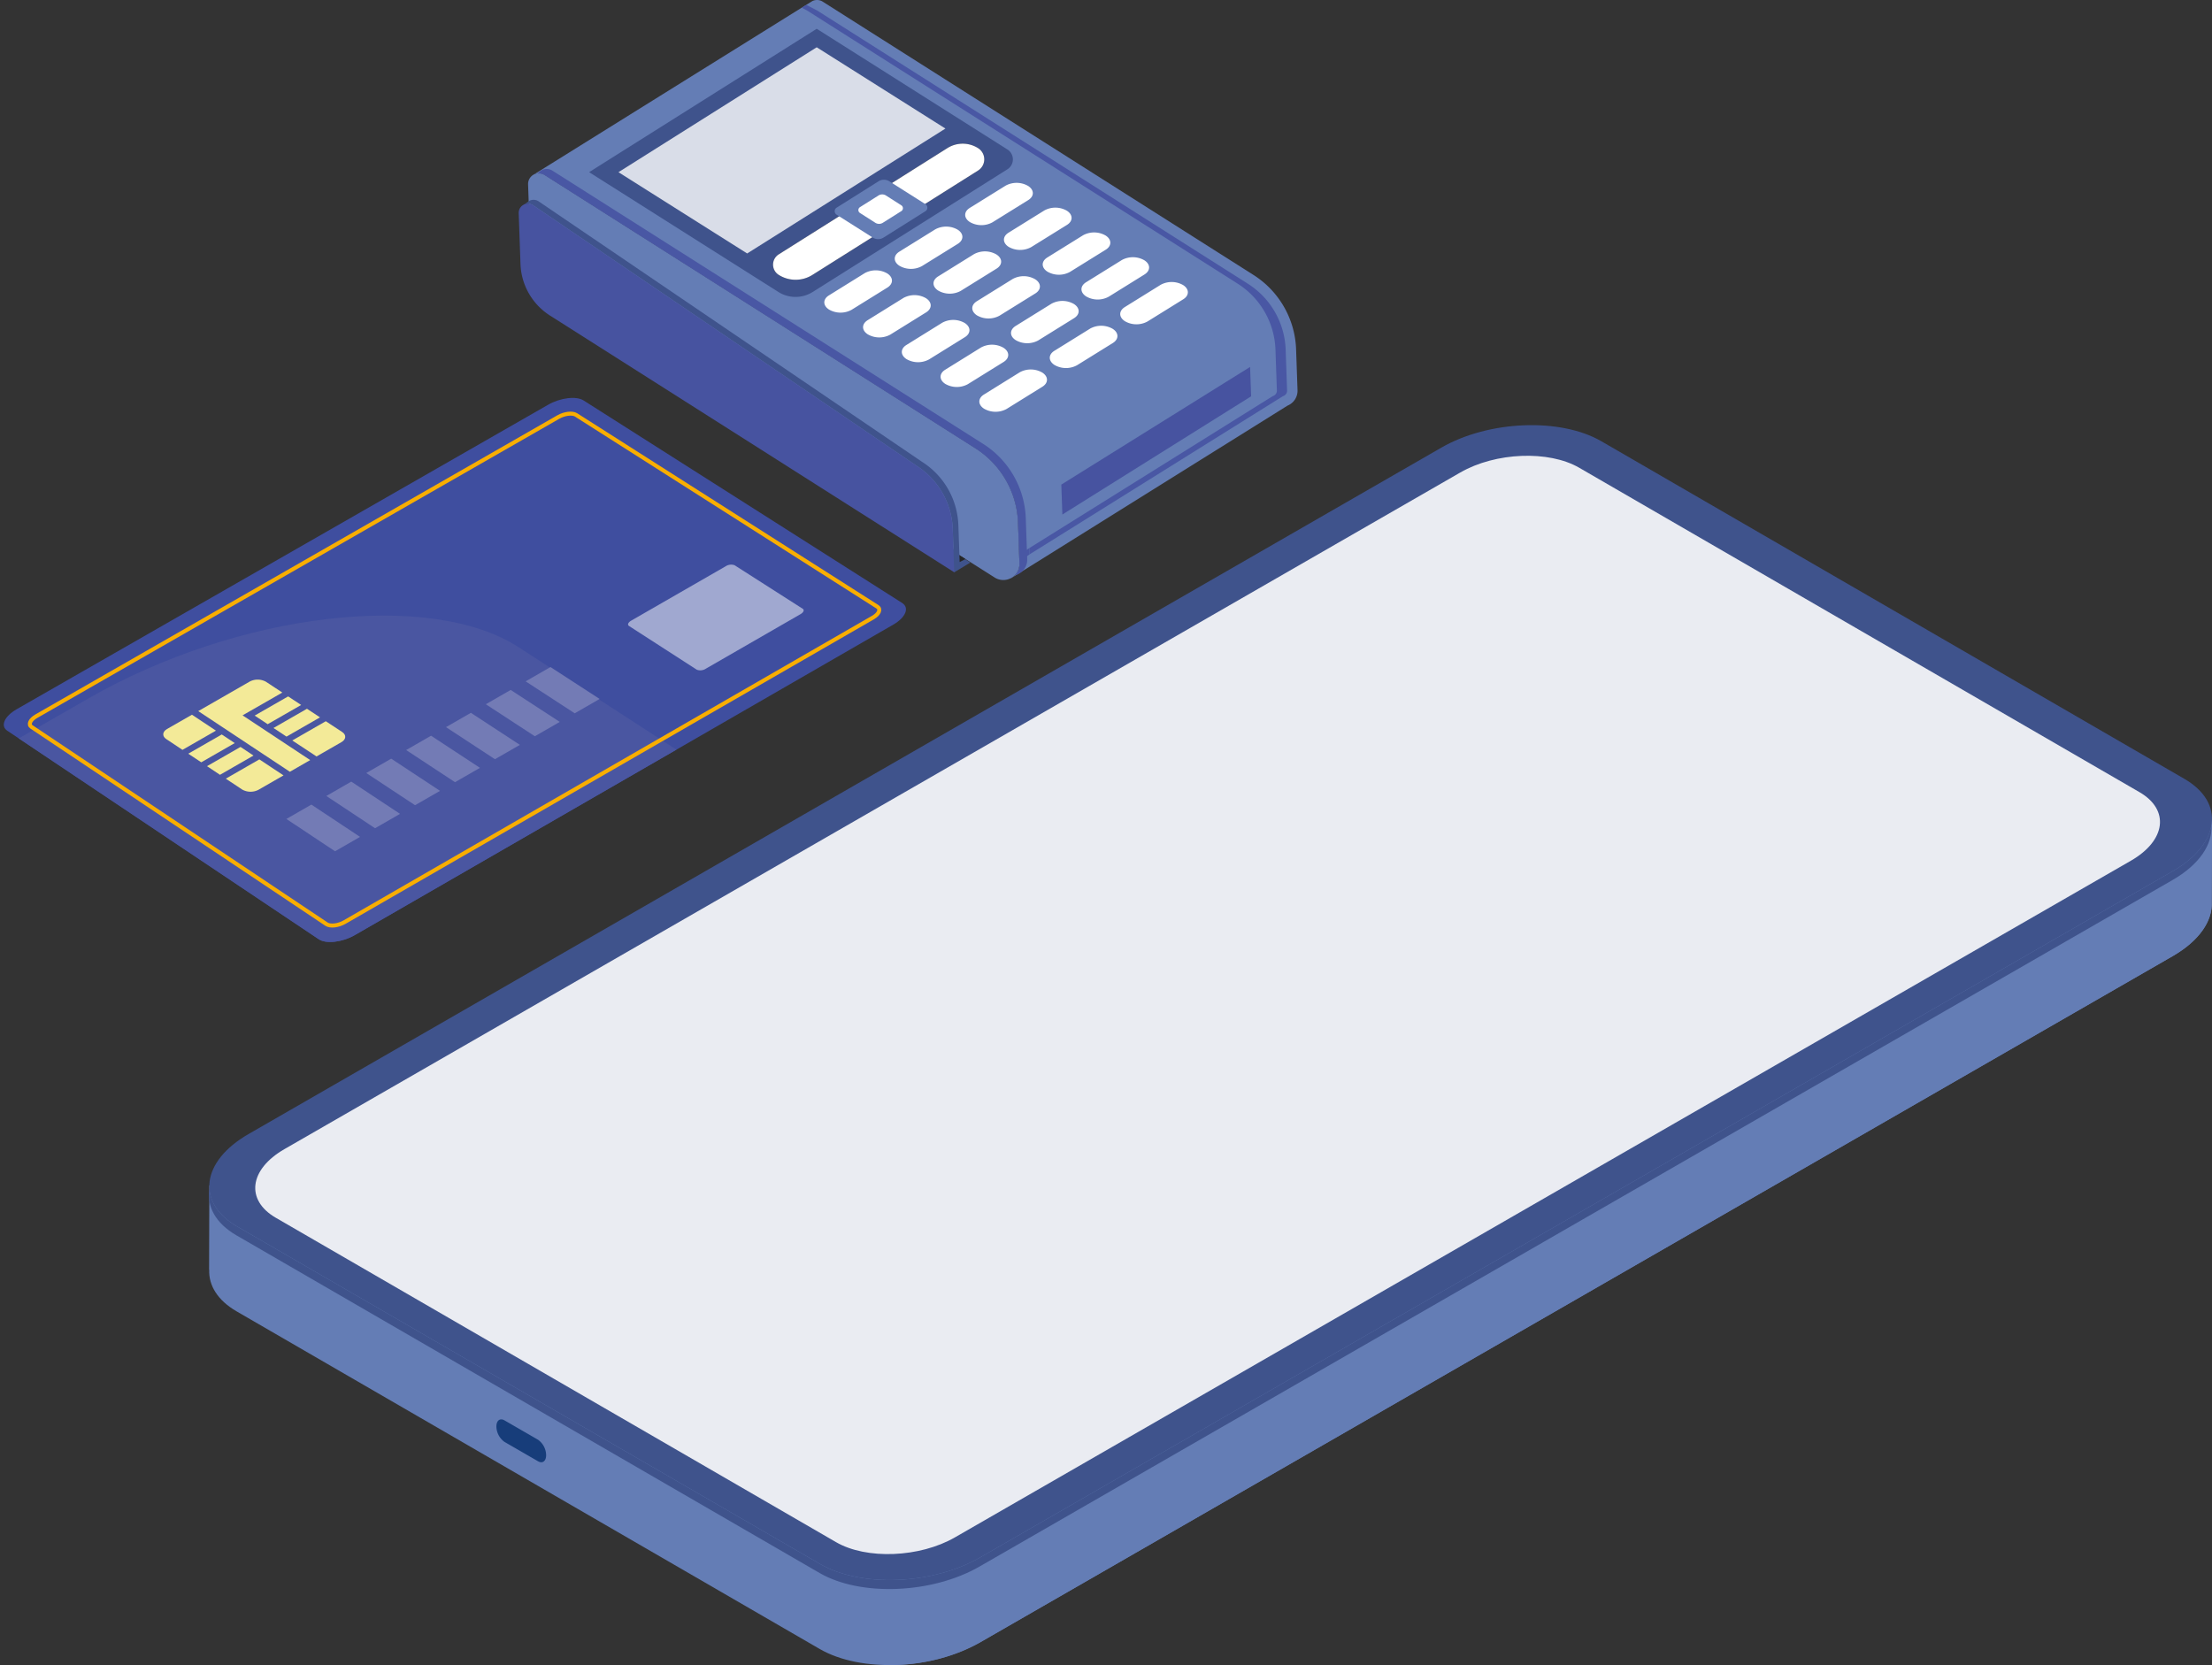 <svg xmlns="http://www.w3.org/2000/svg" xmlns:xlink="http://www.w3.org/1999/xlink" width="553.976" height="417.054" viewBox="0 0 553.976 417.054">
  <rect x="0" y="0" width="553.976" height="417.054" fill="#333333" stroke="none"/>
  <defs>
    <linearGradient id="linear-gradient" x1="-1089.184" y1="-326.669" x2="-1087.973" y2="-325.262" gradientUnits="objectBoundingBox">
      <stop offset="0.419" stop-color="#46474d"/>
      <stop offset="0.535" stop-color="#62656b"/>
      <stop offset="0.697" stop-color="#252628"/>
    </linearGradient>
    <linearGradient id="linear-gradient-2" x1="-32.903" y1="-44.207" x2="-32.901" y2="-44.172" gradientUnits="objectBoundingBox">
      <stop offset="0.045" stop-color="#5d6066"/>
      <stop offset="1" stop-color="#37383c"/>
    </linearGradient>
  </defs>
  <g id="visual" transform="translate(-716.097 -176.017)">
    <g id="グループ_8749" data-name="グループ 8749" transform="translate(710.198 -188.918)">
      <g id="グループ_8745" data-name="グループ 8745" transform="translate(138.152 408.317)">
        <path id="パス_18710" data-name="パス 18710" d="M261.08,500l.357,10.214a4.045,4.045,0,0,1-6.21,3.555l-115.978-73.64-.867-24.817a2.711,2.711,0,0,1,4.162-2.383L250.405,481.36A23.02,23.02,0,0,1,261.08,500Z" transform="translate(-138.379 -412.502)" fill="#647db5"/>
      </g>
      <path id="パス_18711" data-name="パス 18711" d="M261.582,506.023l-.357-10.214a23.023,23.023,0,0,0-10.673-18.635L142.689,408.739a2.672,2.672,0,0,0-2.651-.137l69.631-43.374a2.672,2.672,0,0,1,2.661.131L320.194,433.8a23.021,23.021,0,0,1,10.675,18.635l.357,10.214a4.021,4.021,0,0,1-2.511,3.885L259.46,509.781l-.046-.04A4,4,0,0,0,261.582,506.023Z" transform="translate(-0.373)" fill="#647db5"/>
      <path id="パス_18712" data-name="パス 18712" d="M261.674,510.183l-.357-10.208a23.018,23.018,0,0,0-10.674-18.639L142.781,412.9a2.679,2.679,0,0,0-1.725-.408,2.709,2.709,0,0,1,3.666-.727L252.586,480.2a23.022,23.022,0,0,1,10.673,18.635l.357,10.214a4.029,4.029,0,0,1-3.058,4.063A3.968,3.968,0,0,0,261.674,510.183Z" transform="translate(-0.462 -4.083)" fill="#4957a4"/>
      <g id="グループ_8747" data-name="グループ 8747" transform="translate(135.802 414.977)">
        <path id="パス_18713" data-name="パス 18713" d="M258.2,518.292l-2.221-1.373.577,2.343Z" transform="translate(-146.377 -428.35)" fill="url(#linear-gradient)"/>
        <path id="パス_18714" data-name="パス 18714" d="M244.78,506.574l-.15-4.3a19.606,19.606,0,0,0-9.092-15.871l-96.067-65.271a2.281,2.281,0,0,0-2.256-.117l1.4-.957a2.273,2.273,0,0,1,2.266.112l96.066,65.27a19.608,19.608,0,0,1,9.091,15.871l.322,9.228,1.424-.7,1.239.837-4.015,2.438-2.075-3.365A3.407,3.407,0,0,0,244.78,506.574Z" transform="translate(-135.927 -419.805)" fill="#3f538c"/>
        <g id="グループ_8746" data-name="グループ 8746" transform="translate(0 0.967)">
          <path id="パス_18715" data-name="パス 18715" d="M244.505,502.363l.378,10.836L143.65,448.9a15.973,15.973,0,0,1-7.4-12.929l-.444-12.72a2.308,2.308,0,0,1,3.543-2.03l96.067,65.268A19.608,19.608,0,0,1,244.505,502.363Z" transform="translate(-135.802 -420.865)" fill="#4753a0"/>
        </g>
      </g>
      <path id="パス_18716" data-name="パス 18716" d="M331.43,464.3l.2-.084a1.414,1.414,0,0,0,.894-1.376l-.357-10.214a20.393,20.393,0,0,0-9.46-16.518L214.844,367.672l-1.3-.676,1.152-.718,2.7,1.409,107.866,68.435a20.393,20.393,0,0,1,9.461,16.518l.357,10.214a1.412,1.412,0,0,1-.894,1.376l-.2.084-63.4,39.591-.055-1.575Z" transform="translate(-6.841 -0.118)" fill="#4957a4" style="isolation: isolate"/>
      <path id="パス_18717" data-name="パス 18717" d="M202.526,438.751l-47.383-30,57-35.914,47.76,30.232a2.936,2.936,0,0,1-.009,4.968l-48.761,30.723A8.058,8.058,0,0,1,202.526,438.751Z" transform="translate(-1.702 -0.695)" fill="#3f538c"/>
      <path id="パス_18718" data-name="パス 18718" d="M257.01,405.521h0a7.2,7.2,0,0,0-7.7-.015l-42.243,26.618a3.03,3.03,0,0,0-.01,5.121h0a7.9,7.9,0,0,0,8.45.016L257,411.115a3.31,3.31,0,0,0,.006-5.594Z" transform="translate(-6.146 -3.472)" fill="url(#linear-gradient-2)"/>
      <path id="パス_18720" data-name="パス 18720" d="M257.01,405.521h0a7.2,7.2,0,0,0-7.7-.015l-42.243,26.618a3.03,3.03,0,0,0-.01,5.121h0a7.9,7.9,0,0,0,8.45.016L257,411.115a3.31,3.31,0,0,0,.006-5.594Z" transform="translate(-6.146 -3.472)" fill="#fff"/>
      <path id="パス_18721" data-name="パス 18721" d="M245.084,398.278,212.849,377.92,163.2,409.206l32.234,20.358Z" transform="translate(-2.411 -1.143)" fill="#eaecf2" opacity="0.9" style="isolation: isolate"/>
      <path id="パス_18723" data-name="パス 18723" d="M245.3,420.415l-9.033-5.722a2.55,2.55,0,0,0-2.719,0l-10.484,6.6a1.042,1.042,0,0,0,0,1.764l9.037,5.721a2.539,2.539,0,0,0,2.717,0l10.484-6.6a1.044,1.044,0,0,0,.325-1.439A1.032,1.032,0,0,0,245.3,420.415Z" transform="translate(-7.636 -4.344)" fill="#647db5"/>
      <path id="パス_18725" data-name="パス 18725" d="M332.087,465.707l.256,7.361-47.273,29.611-.262-7.5Z" transform="translate(-13.111 -8.867)" fill="#4753a0"/>
      <path id="パス_18728" data-name="パス 18728" d="M256.161,421.426l8.971-5.571a5.765,5.765,0,0,1,5.634.07c1.563,1,1.576,2.591.027,3.551l-8.97,5.571a5.765,5.765,0,0,1-5.634-.07C254.625,423.977,254.612,422.386,256.161,421.426ZM238.52,432.382l8.971-5.571a5.761,5.761,0,0,1,5.633.069c1.563,1,1.575,2.591.033,3.551L244.182,436a5.761,5.761,0,0,1-5.633-.069C236.985,434.934,236.973,433.343,238.52,432.382Zm-3.007,9.006-8.971,5.571a5.762,5.762,0,0,1-5.634-.07c-1.563-1-1.576-2.591-.027-3.551l8.966-5.571a5.765,5.765,0,0,1,5.634.07C237.048,438.836,237.057,440.427,235.513,441.388Zm30.355-13.754,8.97-5.572a5.765,5.765,0,0,1,5.634.07c1.563,1,1.576,2.592.027,3.552l-8.971,5.571a5.767,5.767,0,0,1-5.634-.07C264.332,430.185,264.32,428.594,265.868,427.634ZM248.227,438.59l8.971-5.571a5.763,5.763,0,0,1,5.633.07c1.564,1,1.575,2.591.033,3.551l-8.971,5.571a5.763,5.763,0,0,1-5.633-.07C246.691,441.142,246.679,439.551,248.227,438.59Zm-17.642,10.957,8.968-5.571a5.763,5.763,0,0,1,5.634.069c1.564,1,1.577,2.592.033,3.551l-8.971,5.571a5.764,5.764,0,0,1-5.635-.069C229.05,452.1,229.038,450.507,230.585,449.547Zm44.989-15.7,8.967-5.572a5.767,5.767,0,0,1,5.634.069c1.563,1,1.576,2.592.033,3.551l-8.971,5.572a5.765,5.765,0,0,1-5.634-.07c-1.564-1-1.577-2.59-.027-3.551ZM257.934,444.8l8.971-5.571a5.761,5.761,0,0,1,5.633.071c1.565,1,1.578,2.592.033,3.552l-8.971,5.571a5.765,5.765,0,0,1-5.634-.07C256.4,447.344,256.386,445.759,257.934,444.8Zm-17.641,10.957,8.968-5.572a5.765,5.765,0,0,1,5.634.07c1.564,1,1.577,2.591.033,3.551l-8.971,5.571a5.769,5.769,0,0,1-5.635-.069C238.757,458.307,238.744,456.716,240.293,455.755Zm44.989-15.707,8.967-5.571a5.765,5.765,0,0,1,5.634.07c1.567,1,1.577,2.59.031,3.55l-8.971,5.576a5.761,5.761,0,0,1-5.633-.069C283.745,442.6,283.733,441.01,285.282,440.048ZM267.64,451l8.97-5.571a5.763,5.763,0,0,1,5.633.07c1.565,1,1.577,2.591.028,3.551l-8.97,5.571a5.763,5.763,0,0,1-5.634-.07C266.1,453.557,266.093,451.967,267.64,451ZM250,461.962l8.969-5.571a5.76,5.76,0,0,1,5.634.07c1.564,1,1.577,2.591.033,3.551l-8.973,5.571a5.767,5.767,0,0,1-5.635-.07C248.463,464.513,248.451,462.923,250,461.962Zm44.988-15.7,8.969-5.571a5.767,5.767,0,0,1,5.634.069c1.564,1,1.577,2.592.033,3.552l-8.973,5.571a5.765,5.765,0,0,1-5.634-.07c-1.564-1-1.577-2.589-.027-3.551Zm-17.641,10.956,8.971-5.571a5.763,5.763,0,0,1,5.633.07c1.565,1,1.578,2.591.033,3.551l-8.975,5.571a5.763,5.763,0,0,1-5.634-.069C275.811,459.765,275.8,458.174,277.347,457.213ZM259.706,468.17l8.97-5.572a5.765,5.765,0,0,1,5.634.07c1.564,1,1.577,2.592.028,3.552l-8.97,5.571a5.766,5.766,0,0,1-5.636-.069C258.169,470.721,258.157,469.131,259.706,468.17Z" transform="translate(-7.385 -4.419)" fill="#fff"/>
      <path id="パス_18749" data-name="パス 18749" d="M239.836,421.058,236,418.606a1.761,1.761,0,0,0-1.889-.006l-4.629,2.917a.863.863,0,0,0,0,1.461l3.833,2.448a1.759,1.759,0,0,0,1.889.006l4.63-2.917a.863.863,0,0,0,.271-1.189A.849.849,0,0,0,239.836,421.058Z" transform="translate(-8.208 -4.698)" fill="#fff"/>
      <path id="パス_18840" data-name="パス 18840" d="M275.94,515.457l-.954.62.1,1.613.908-.658Z" transform="translate(-12.247 -13.245)" fill="#4957a4"/>
    </g>
    <g id="グループ_5103" data-name="グループ 5103" transform="matrix(1, 0.017, -0.017, 1, 749.492, 291.269)">
      <g id="グループ_5102" data-name="グループ 5102" transform="translate(-31.309 -17.456)">
        <path id="パス_3919" data-name="パス 3919" d="M2274.857-658.732,2141.371-578.7c-3.114,1.868-7.159,2.4-9.026,1.194l-78.869-50.89c-1.811-1.171-.79-3.6,2.283-5.434l131.733-78.483c3.042-1.815,7.013-2.365,8.87-1.231l80.616,49.348C2278.891-663.028,2277.941-660.581,2274.857-658.732Z" transform="translate(-2052.581 714.138)" fill="#3f4e9f"/>
        <path id="パス_3920" data-name="パス 3920" d="M2058.231-599.772l17.335-10.336c37.032-22.069,85.036-28.63,107.479-14.592l39.883,24.951-79.714,47.79c-3.115,1.867-7.16,2.4-9.027,1.194Z" transform="translate(-2054.423 687.39)" fill="#4a56a1"/>
        <path id="パス_3921" data-name="パス 3921" d="M2272.883-658.5,2141.9-580c-1.556.932-3.573,1.2-4.509.6L2062.7-627.526c-.909-.58-.4-1.8,1.137-2.717l129.413-77.124c1.524-.909,3.51-1.182,4.444-.613l76.256,46.751C2274.9-660.651,2274.425-659.424,2272.883-658.5Z" transform="translate(-2055.733 712.227)" fill="none" stroke="#f9ae00" stroke-miterlimit="10" stroke-width="1"/>
        <g id="グループ_5101" data-name="グループ 5101" transform="translate(39.963 71.88)">
          <path id="パス_3922" data-name="パス 3922" d="M2135.391-572.891l4.127,2.642a4.274,4.274,0,0,0,4.109,0l6.2-3.706-6.119-3.907Z" transform="translate(-2119.541 597.831)" fill="#f3ea98"/>
          <path id="パス_3923" data-name="パス 3923" d="M2118.975-594.028l-6.182,3.686c-1.167.7-1.231,1.827-.141,2.526l4.1,2.627,8.3-4.955Z" transform="translate(-2111.874 603.101)" fill="#f3ea98"/>
          <path id="パス_3924" data-name="パス 3924" d="M2136.625-598.938l.786-.468,8.291-4.948-4.116-2.616a4.277,4.277,0,0,0-4.09,0l-12.76,7.62,23.192,14.8,5.037-3.013-17.121-10.913Z" transform="translate(-2116.066 607.49)" fill="#f3ea98"/>
          <path id="パス_3925" data-name="パス 3925" d="M2129.589-586.878l-8.3,4.957,3.284,2.1,8.307-4.96Z" transform="translate(-2114.942 600.77)" fill="#f3ea98"/>
          <path id="パス_3926" data-name="パス 3926" d="M2136.637-582.368l-8.307,4.962,3.283,2.107,8.313-4.966Z" transform="translate(-2117.239 599.3)" fill="#f3ea98"/>
          <path id="パス_3927" data-name="パス 3927" d="M2145.718-596.5l3.291,2.1,8.3-4.955-3.295-2.091Z" transform="translate(-2122.907 605.522)" fill="#f3ea98"/>
          <path id="パス_3928" data-name="パス 3928" d="M2156.079-589.909l8.307-4.961-3.3-2.095-8.3,4.956Z" transform="translate(-2125.211 604.058)" fill="#f3ea98"/>
          <path id="パス_3929" data-name="パス 3929" d="M2165.984-583.6l6.194-3.7c1.167-.7,1.224-1.835.123-2.533l-4.143-2.627-8.307,4.959Z" transform="translate(-2127.515 602.591)" fill="#f3ea98"/>
        </g>
        <path id="パス_3930" data-name="パス 3930" d="M2264.755-606.226l-6.173,3.7-12.428-7.791,6.162-3.686Z" transform="translate(-2115.687 681.494)" fill="#737bb5"/>
        <path id="パス_3931" data-name="パス 3931" d="M2250.1-597.456l-6.182,3.7-12.41-7.807,6.166-3.687Z" transform="translate(-2110.912 678.641)" fill="#737bb5"/>
        <path id="パス_3932" data-name="パス 3932" d="M2235.435-588.68l-6.182,3.7-12.391-7.824,6.169-3.691Z" transform="translate(-2106.138 675.785)" fill="#737bb5"/>
        <path id="パス_3933" data-name="パス 3933" d="M2220.76-579.9l-6.182,3.7-12.373-7.841,6.175-3.693Z" transform="translate(-2101.36 672.927)" fill="#737bb5"/>
        <path id="パス_3934" data-name="パス 3934" d="M2206.074-571.109l-6.19,3.706-12.353-7.857,6.182-3.7Z" transform="translate(-2096.575 670.067)" fill="#737bb5"/>
        <path id="パス_3935" data-name="パス 3935" d="M2191.374-562.316l-6.195,3.708-12.335-7.873,6.182-3.7Z" transform="translate(-2091.787 667.206)" fill="#737bb5"/>
        <path id="パス_3936" data-name="パス 3936" d="M2176.671-553.515l-6.2,3.711-12.315-7.889,6.187-3.7Z" transform="translate(-2087 664.342)" fill="#737bb5"/>
        <path id="パス_3937" data-name="パス 3937" d="M2326.972-641.086l-23.454,14.049a2.532,2.532,0,0,1-2.256.307l-17.171-10.67c-.471-.29-.228-.9.543-1.358l23.389-13.993a2.535,2.535,0,0,1,2.246-.307l17.238,10.61C2327.983-642.157,2327.743-641.547,2326.972-641.086Z" transform="translate(-2127.977 694.27)" fill="#a0a8d0"/>
      </g>
    </g>
    <g id="グループ_8972" data-name="グループ 8972">
      <g id="グループ_5089" data-name="グループ 5089" transform="translate(768.425 282.504)">
        <g id="グループ_5088" data-name="グループ 5088" transform="translate(0)">
          <path id="パス_3865" data-name="パス 3865" d="M2356.073-391.854,2210.038-476.42c-4.8-2.778-7.033-6.525-6.875-10.421l-.031.01.059-21.19,8.121,9.513c.527-.347,1.057-.694,1.634-1.027l298.743-171.928c11.859-6.825,29.788-7.544,40.044-1.6l143.983,83.379c2.914-3.19,9.025-9.928,9.025-9.928l-.069,20.728h0c.216,4.673-3.11,9.651-9.81,13.505L2396.117-393.46C2384.258-386.634,2366.33-385.915,2356.073-391.854Z" transform="translate(-2203.096 698.397)" fill="#647db5"/>
          <path id="パス_3866" data-name="パス 3866" d="M2280.7-432.371l8.41,4.858c1.119.646,2.023-.038,2.023-1.529h0a4.839,4.839,0,0,0-2.023-3.864l-8.41-4.858c-1.116-.645-2.023.04-2.023,1.524h0A4.849,4.849,0,0,0,2280.7-432.371Z" transform="translate(-2206.687 687.034)" fill="#173d7a"/>
          <path id="パス_3867" data-name="パス 3867" d="M2520.243-671.464c11.862-6.824,29.791-7.544,40.044-1.6l143.984,83.379c2.914-3.19,9.025-9.928,9.025-9.928l-.068,20.728h0c.215,4.673-3.111,9.651-9.811,13.505L2404.672-393.46a46.213,46.213,0,0,1-21.562,5.6l.285-204.849Z" transform="translate(-2211.651 698.397)" fill="#647db5"/>
          <path id="パス_3868" data-name="パス 3868" d="M2697.832-610.868,2551.8-695.436c-10.256-5.94-28.184-5.22-40.044,1.6L2213.01-521.9c-11.861,6.825-13.162,17.174-2.906,23.114l146.036,84.568c10.254,5.938,28.183,5.221,40.044-1.606l298.742-171.926C2706.784-594.58,2708.086-604.927,2697.832-610.868Z" transform="translate(-2203.099 699.46)" fill="#3f538c"/>
          <path id="パス_3869" data-name="パス 3869" d="M2356.022-406.961l-146.037-84.568c-5.289-3.062-7.479-7.3-6.758-11.62.26,3.508,2.51,6.833,6.869,9.358l146.035,84.568c10.254,5.939,28.182,5.22,40.044-1.606l298.742-171.926c5.745-3.306,8.989-7.437,9.665-11.495.351,4.745-2.952,9.832-9.777,13.756l-298.74,171.927C2384.205-401.74,2366.277-401.02,2356.022-406.961Z" transform="translate(-2203.095 694.46)" fill="#3f538c"/>
          <path id="パス_3870" data-name="パス 3870" d="M2687.156-607.155l-140.324-81.26c-7.62-4.415-20.948-3.88-29.764,1.193l-294.5,169.485c-8.815,5.074-9.782,12.763-2.159,17.181L2360.729-419.3c7.62,4.415,20.947,3.88,29.763-1.192L2685-589.975C2693.812-595.045,2694.779-602.738,2687.156-607.155Z" transform="translate(-2203.673 699.077)" fill="#eaecf2"/>
        </g>
      </g>
    </g>
  </g>
</svg>
